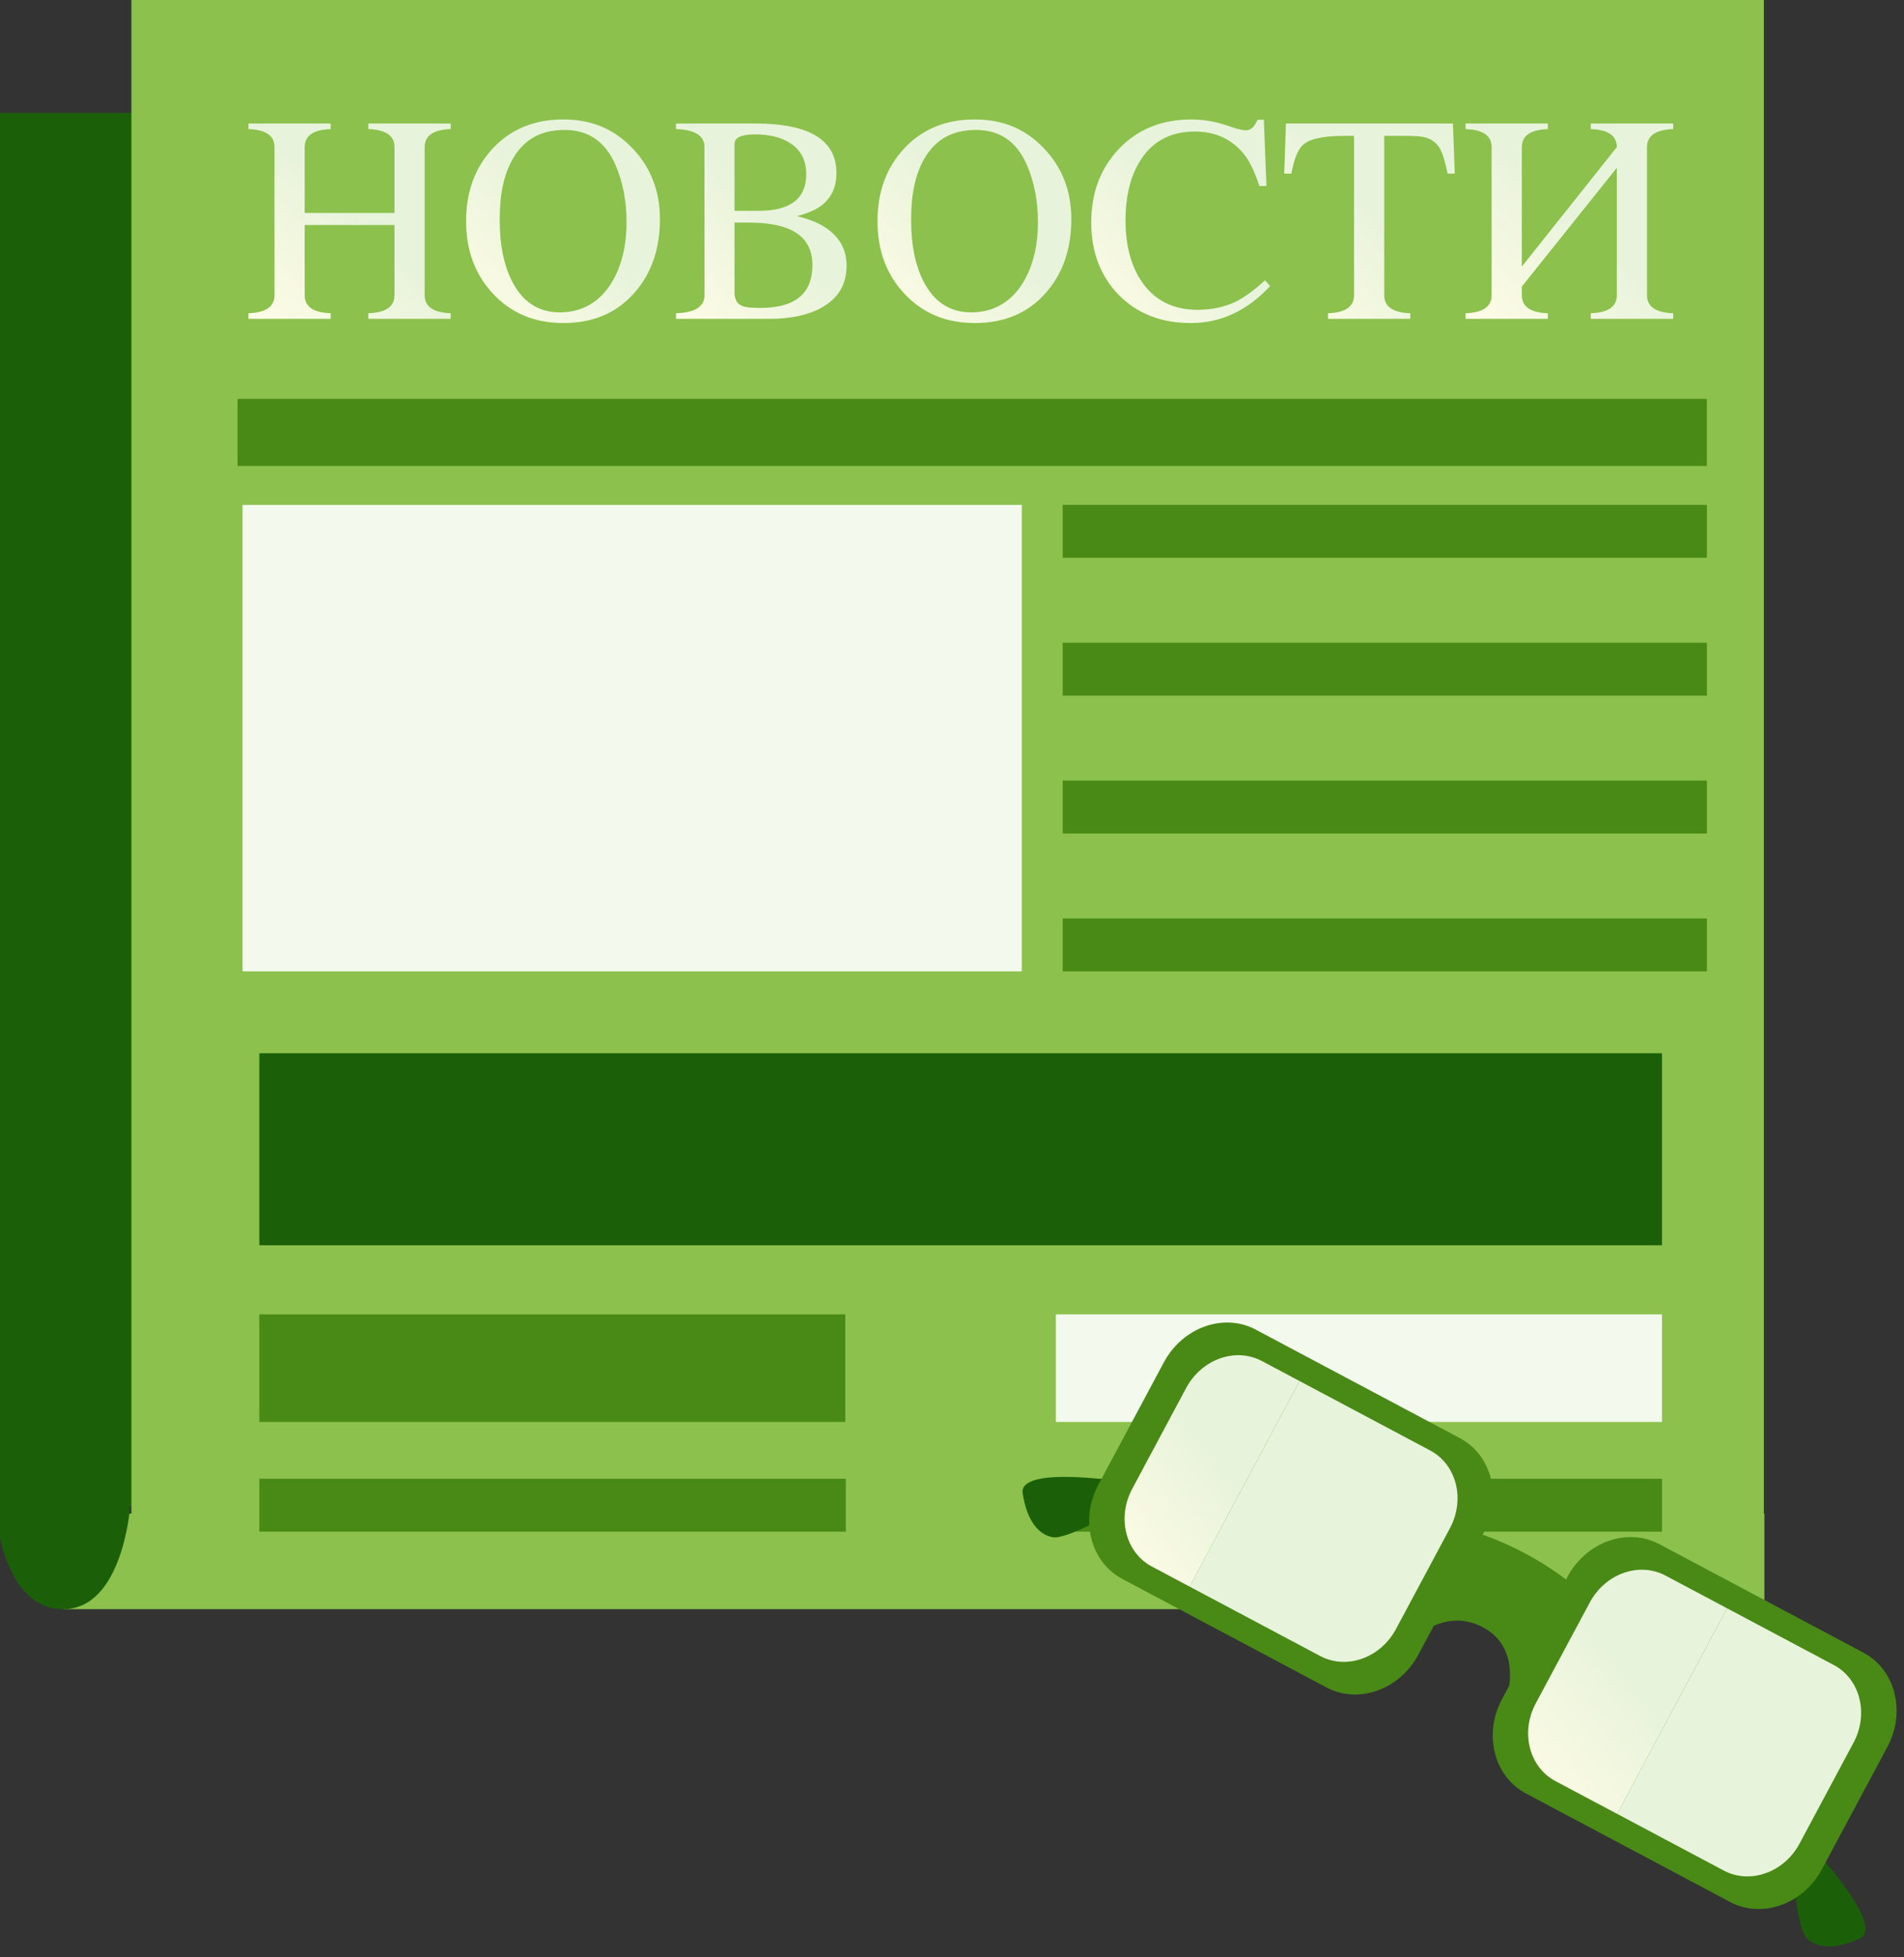 <svg width="108" height="111" viewBox="0 0 108 111" fill="none" xmlns="http://www.w3.org/2000/svg">
<rect x="0" y="0" width="108" height="111" fill="#333333" stroke="none"/>
<path d="M3.586 91.256H100.08V85.833H5.126L3.586 91.256Z" fill="#8BC14C"/>
<path d="M3.585 91.256C6.974 91.256 7.384 85.424 7.384 85.424H92.599V6.408H0V87.238C0.36 88.813 1.289 91.256 3.585 91.256Z" fill="#1B6008"/>
<path d="M100.051 0H7.453V86.397H100.051V0Z" fill="#8BC14C"/>
<path d="M96.815 22.622H13.477V26.422H96.815V22.622Z" fill="#498916"/>
<path d="M57.96 28.632H13.758V55.086H57.96V28.632Z" fill="white" fill-opacity="0.9"/>
<path d="M96.82 28.632H60.281V31.632H96.82V28.632Z" fill="#498916"/>
<path d="M96.82 36.45H60.281V39.45H96.82V36.45Z" fill="#498916"/>
<path d="M96.82 44.268H60.281V47.268H96.82V44.268Z" fill="#498916"/>
<path d="M96.82 52.086H60.281V55.086H96.82V52.086Z" fill="#498916"/>
<path d="M94.271 59.729H14.711V70.619H94.271V59.729Z" fill="#1B6008"/>
<path d="M47.947 74.539H14.711V80.637H47.947V74.539Z" fill="#498916"/>
<path d="M94.273 74.539H59.891V80.637H94.273V74.539Z" fill="white" fill-opacity="0.9"/>
<path d="M47.977 83.859H14.711V86.859H47.977V83.859Z" fill="#498916"/>
<path d="M94.273 83.859H61.008V86.859H94.273V83.859Z" fill="#498916"/>
<path d="M22.376 12.077V8.342C22.376 7.694 21.881 7.354 20.891 7.321V7.003H25.565V7.321C24.581 7.354 24.089 7.694 24.089 8.342V16.742C24.089 17.39 24.581 17.731 25.565 17.763V18.082H20.891V17.763C21.88 17.73 22.376 17.39 22.376 16.742V12.762H17.283V16.742C17.283 17.39 17.775 17.731 18.759 17.763V18.082H14.094V17.763C15.078 17.73 15.57 17.39 15.57 16.742V8.342C15.57 7.694 15.078 7.354 14.094 7.321V7.003H18.759V7.321C17.775 7.354 17.283 7.694 17.283 8.342V12.077H22.376Z" fill="url(#paint0_linear_3069_38606)"/>
<path d="M37.434 12.428C37.434 14.117 36.952 15.508 35.99 16.603C34.984 17.747 33.645 18.319 31.972 18.319C30.3 18.319 28.993 17.761 27.954 16.644C26.943 15.56 26.438 14.193 26.438 12.542C26.438 10.892 26.935 9.519 27.93 8.441C28.958 7.329 30.294 6.774 31.939 6.774C33.585 6.774 34.842 7.324 35.892 8.424C36.92 9.508 37.434 10.843 37.434 12.428ZM35.539 12.608C35.539 11.404 35.331 10.323 34.916 9.364C34.342 8.035 33.38 7.37 32.03 7.37C30.679 7.37 29.739 7.904 29.11 8.971C28.602 9.832 28.347 10.968 28.347 12.379V12.542C28.347 13.888 28.577 15.018 29.036 15.934C29.637 17.121 30.544 17.715 31.758 17.715C32.972 17.715 34.002 17.157 34.686 16.04C35.254 15.103 35.538 13.959 35.538 12.608L35.539 12.608Z" fill="url(#paint1_linear_3069_38606)"/>
<path d="M38.344 17.764C39.421 17.731 39.959 17.39 39.959 16.742V8.343C39.959 7.695 39.421 7.354 38.344 7.322V7.003H42.846C45.912 7.003 47.446 7.94 47.446 9.814C47.446 10.582 47.178 11.184 46.642 11.62C46.325 11.875 45.849 12.088 45.216 12.257C45.839 12.415 46.326 12.6 46.675 12.812C47.572 13.346 48.02 14.098 48.02 15.068C48.02 16.146 47.533 16.947 46.56 17.47C45.795 17.878 44.819 18.082 43.633 18.082H38.344V17.764ZM41.664 11.954H43.042C44.835 11.954 45.732 11.262 45.732 9.879C45.732 9.1 45.431 8.514 44.83 8.122C44.321 7.79 43.654 7.623 42.829 7.623C42.053 7.623 41.664 7.803 41.664 8.163V11.954ZM41.664 12.624V16.579C41.664 16.983 41.818 17.244 42.123 17.363C42.298 17.429 42.634 17.462 43.132 17.462C45.1 17.462 46.083 16.652 46.083 15.035C46.083 13.417 44.891 12.624 42.508 12.624H41.663H41.664Z" fill="url(#paint2_linear_3069_38606)"/>
<path d="M60.769 12.428C60.769 14.117 60.288 15.508 59.326 16.603C58.321 17.747 56.981 18.319 55.308 18.319C53.636 18.319 52.328 17.761 51.29 16.644C50.279 15.56 49.773 14.193 49.773 12.542C49.773 10.892 50.271 9.519 51.266 8.441C52.294 7.329 53.63 6.774 55.276 6.774C56.921 6.774 58.179 7.324 59.228 8.424C60.256 9.508 60.77 10.843 60.77 12.428H60.769ZM58.875 12.608C58.875 11.404 58.667 10.323 58.252 9.364C57.678 8.035 56.716 7.37 55.365 7.37C54.015 7.37 53.075 7.904 52.446 8.971C51.938 9.832 51.683 10.968 51.683 12.379V12.542C51.683 13.888 51.913 15.018 52.372 15.934C52.973 17.121 53.88 17.715 55.094 17.715C56.308 17.715 57.338 17.157 58.022 16.04C58.59 15.103 58.874 13.959 58.874 12.608L58.875 12.608Z" fill="url(#paint3_linear_3069_38606)"/>
<path d="M71.838 10.549H71.436C71.163 9.71 70.854 9.086 70.509 8.678C69.82 7.866 68.907 7.46 67.77 7.46C66.426 7.46 65.408 7.988 64.72 9.045C64.135 9.938 63.843 11.093 63.843 12.509C63.843 13.926 64.157 15.102 64.785 16.007C65.513 17.047 66.559 17.568 67.926 17.568C68.708 17.568 69.405 17.426 70.017 17.143C70.541 16.898 71.121 16.481 71.755 15.893L72.042 16.228C70.74 17.622 69.246 18.32 67.557 18.32C65.867 18.32 64.502 17.789 63.461 16.727C62.419 15.664 61.898 14.291 61.898 12.608C61.898 10.925 62.426 9.532 63.481 8.429C64.535 7.326 65.905 6.774 67.589 6.774C68.311 6.774 69.054 6.913 69.819 7.191C70.18 7.321 70.472 7.387 70.697 7.387C70.943 7.387 71.156 7.188 71.336 6.79H71.689L71.837 10.549H71.838Z" fill="url(#paint4_linear_3069_38606)"/>
<path d="M78.518 7.705V16.742C78.518 17.39 79.01 17.731 79.994 17.764V18.082H75.328V17.764C76.312 17.731 76.805 17.39 76.805 16.742V7.705H76.255C74.943 7.705 74.126 7.912 73.803 8.326C73.677 8.484 73.565 8.702 73.467 8.98C73.412 9.127 73.338 9.416 73.246 9.846H72.844L72.942 7.002H82.414L82.52 9.846H82.111C81.974 9.175 81.835 8.713 81.692 8.456C81.507 8.119 81.227 7.898 80.856 7.794C80.637 7.734 80.262 7.704 79.732 7.704H78.519L78.518 7.705Z" fill="url(#paint5_linear_3069_38606)"/>
<path d="M87.799 18.082H83.133V17.764C84.117 17.731 84.609 17.39 84.609 16.742V8.343C84.609 7.695 84.117 7.354 83.133 7.322V7.003H87.799V7.322C86.814 7.355 86.322 7.695 86.322 8.343V15.117L91.71 8.343C91.71 7.695 91.218 7.354 90.234 7.322V7.003H94.908V7.322C93.918 7.355 93.423 7.695 93.423 8.343V16.742C93.423 17.39 93.918 17.731 94.908 17.764V18.082H90.234V17.764C91.218 17.731 91.71 17.39 91.71 16.742V9.519L86.322 16.252V16.742C86.322 17.39 86.814 17.731 87.799 17.764V18.082Z" fill="url(#paint6_linear_3069_38606)"/>
<path d="M103.103 105.106C103.103 105.106 106.922 109.26 105.501 109.921C104.08 110.583 103.066 110.486 102.486 109.911C101.905 109.338 101.711 106.047 101.711 106.047L103.103 105.106V105.106Z" fill="#1B6008"/>
<path d="M63.355 83.985C63.355 83.985 57.767 83.14 58.008 84.684C58.247 86.228 58.892 87.014 59.695 87.174C60.496 87.335 63.347 85.663 63.347 85.663L63.355 83.985H63.355Z" fill="#1B6008"/>
<path d="M71.229 75.402L82.808 81.556C84.622 82.519 85.229 84.915 84.163 86.905L84.097 87.029C86.259 87.803 87.853 88.828 88.83 89.573L88.908 89.426C89.973 87.437 92.308 86.604 94.121 87.568L105.701 93.722C107.514 94.685 108.121 97.08 107.056 99.07L103.346 106.002C102.28 107.991 99.947 108.824 98.133 107.86L86.554 101.706C84.74 100.742 84.133 98.347 85.198 96.357L85.609 95.59C85.728 94.725 85.7 93.125 84.122 92.286C83.043 91.713 82.061 91.876 81.332 92.196L80.454 93.836C79.389 95.826 77.055 96.658 75.241 95.694L63.661 89.54C61.848 88.576 61.241 86.182 62.306 84.191L66.016 77.26C67.081 75.27 69.415 74.438 71.229 75.401V75.402Z" fill="#498916"/>
<path d="M104.018 94.422C105.513 95.217 106.014 97.192 105.135 98.832L102.076 104.548C101.198 106.188 99.273 106.874 97.778 106.079L91.727 102.863L97.966 91.207L104.017 94.422H104.018Z" fill="#E8F3DB"/>
<path d="M94.47 89.349L97.966 91.207L91.727 102.864L88.231 101.007C86.735 100.212 86.234 98.237 87.112 96.597L90.172 90.882C91.05 89.241 92.974 88.555 94.47 89.349Z" fill="url(#paint7_linear_3069_38606)"/>
<path d="M81.125 82.257C82.621 83.052 83.121 85.026 82.243 86.668L79.184 92.382C78.306 94.023 76.382 94.708 74.886 93.913L67.477 89.976L73.716 78.319L81.125 82.257Z" fill="#E8F3DB"/>
<path d="M71.579 77.184L73.716 78.319L67.477 89.976L65.34 88.84C63.844 88.046 63.344 86.071 64.222 84.431L67.28 78.716C68.158 77.075 70.083 76.389 71.579 77.184V77.184Z" fill="url(#paint8_linear_3069_38606)"/>
<defs>
<linearGradient id="paint0_linear_3069_38606" x1="25.565" y1="7.003" x2="14.493" y2="18.467" gradientUnits="userSpaceOnUse">
<stop offset="0.465" stop-color="#E8F3DB"/>
<stop offset="1" stop-color="#FFFCE6"/>
</linearGradient>
<linearGradient id="paint1_linear_3069_38606" x1="37.434" y1="6.774" x2="25.902" y2="17.757" gradientUnits="userSpaceOnUse">
<stop offset="0.465" stop-color="#E8F3DB"/>
<stop offset="1" stop-color="#FFFCE6"/>
</linearGradient>
<linearGradient id="paint2_linear_3069_38606" x1="48.02" y1="7.003" x2="37.042" y2="16.591" gradientUnits="userSpaceOnUse">
<stop offset="0.465" stop-color="#E8F3DB"/>
<stop offset="1" stop-color="#FFFCE6"/>
</linearGradient>
<linearGradient id="paint3_linear_3069_38606" x1="60.77" y1="6.774" x2="49.238" y2="17.758" gradientUnits="userSpaceOnUse">
<stop offset="0.465" stop-color="#E8F3DB"/>
<stop offset="1" stop-color="#FFFCE6"/>
</linearGradient>
<linearGradient id="paint4_linear_3069_38606" x1="72.042" y1="6.774" x2="60.592" y2="16.833" gradientUnits="userSpaceOnUse">
<stop offset="0.465" stop-color="#E8F3DB"/>
<stop offset="1" stop-color="#FFFCE6"/>
</linearGradient>
<linearGradient id="paint5_linear_3069_38606" x1="82.52" y1="7.002" x2="71.541" y2="16.591" gradientUnits="userSpaceOnUse">
<stop offset="0.465" stop-color="#E8F3DB"/>
<stop offset="1" stop-color="#FFFCE6"/>
</linearGradient>
<linearGradient id="paint6_linear_3069_38606" x1="94.908" y1="7.003" x2="83.849" y2="18.756" gradientUnits="userSpaceOnUse">
<stop offset="0.465" stop-color="#E8F3DB"/>
<stop offset="1" stop-color="#FFFCE6"/>
</linearGradient>
<linearGradient id="paint7_linear_3069_38606" x1="97.966" y1="89.019" x2="84.405" y2="100.073" gradientUnits="userSpaceOnUse">
<stop offset="0.465" stop-color="#E8F3DB"/>
<stop offset="1" stop-color="#FFFCE6"/>
</linearGradient>
<linearGradient id="paint8_linear_3069_38606" x1="73.716" y1="76.853" x2="61.088" y2="86.406" gradientUnits="userSpaceOnUse">
<stop offset="0.465" stop-color="#E8F3DB"/>
<stop offset="1" stop-color="#FFFCE6"/>
</linearGradient>
</defs>
</svg>
